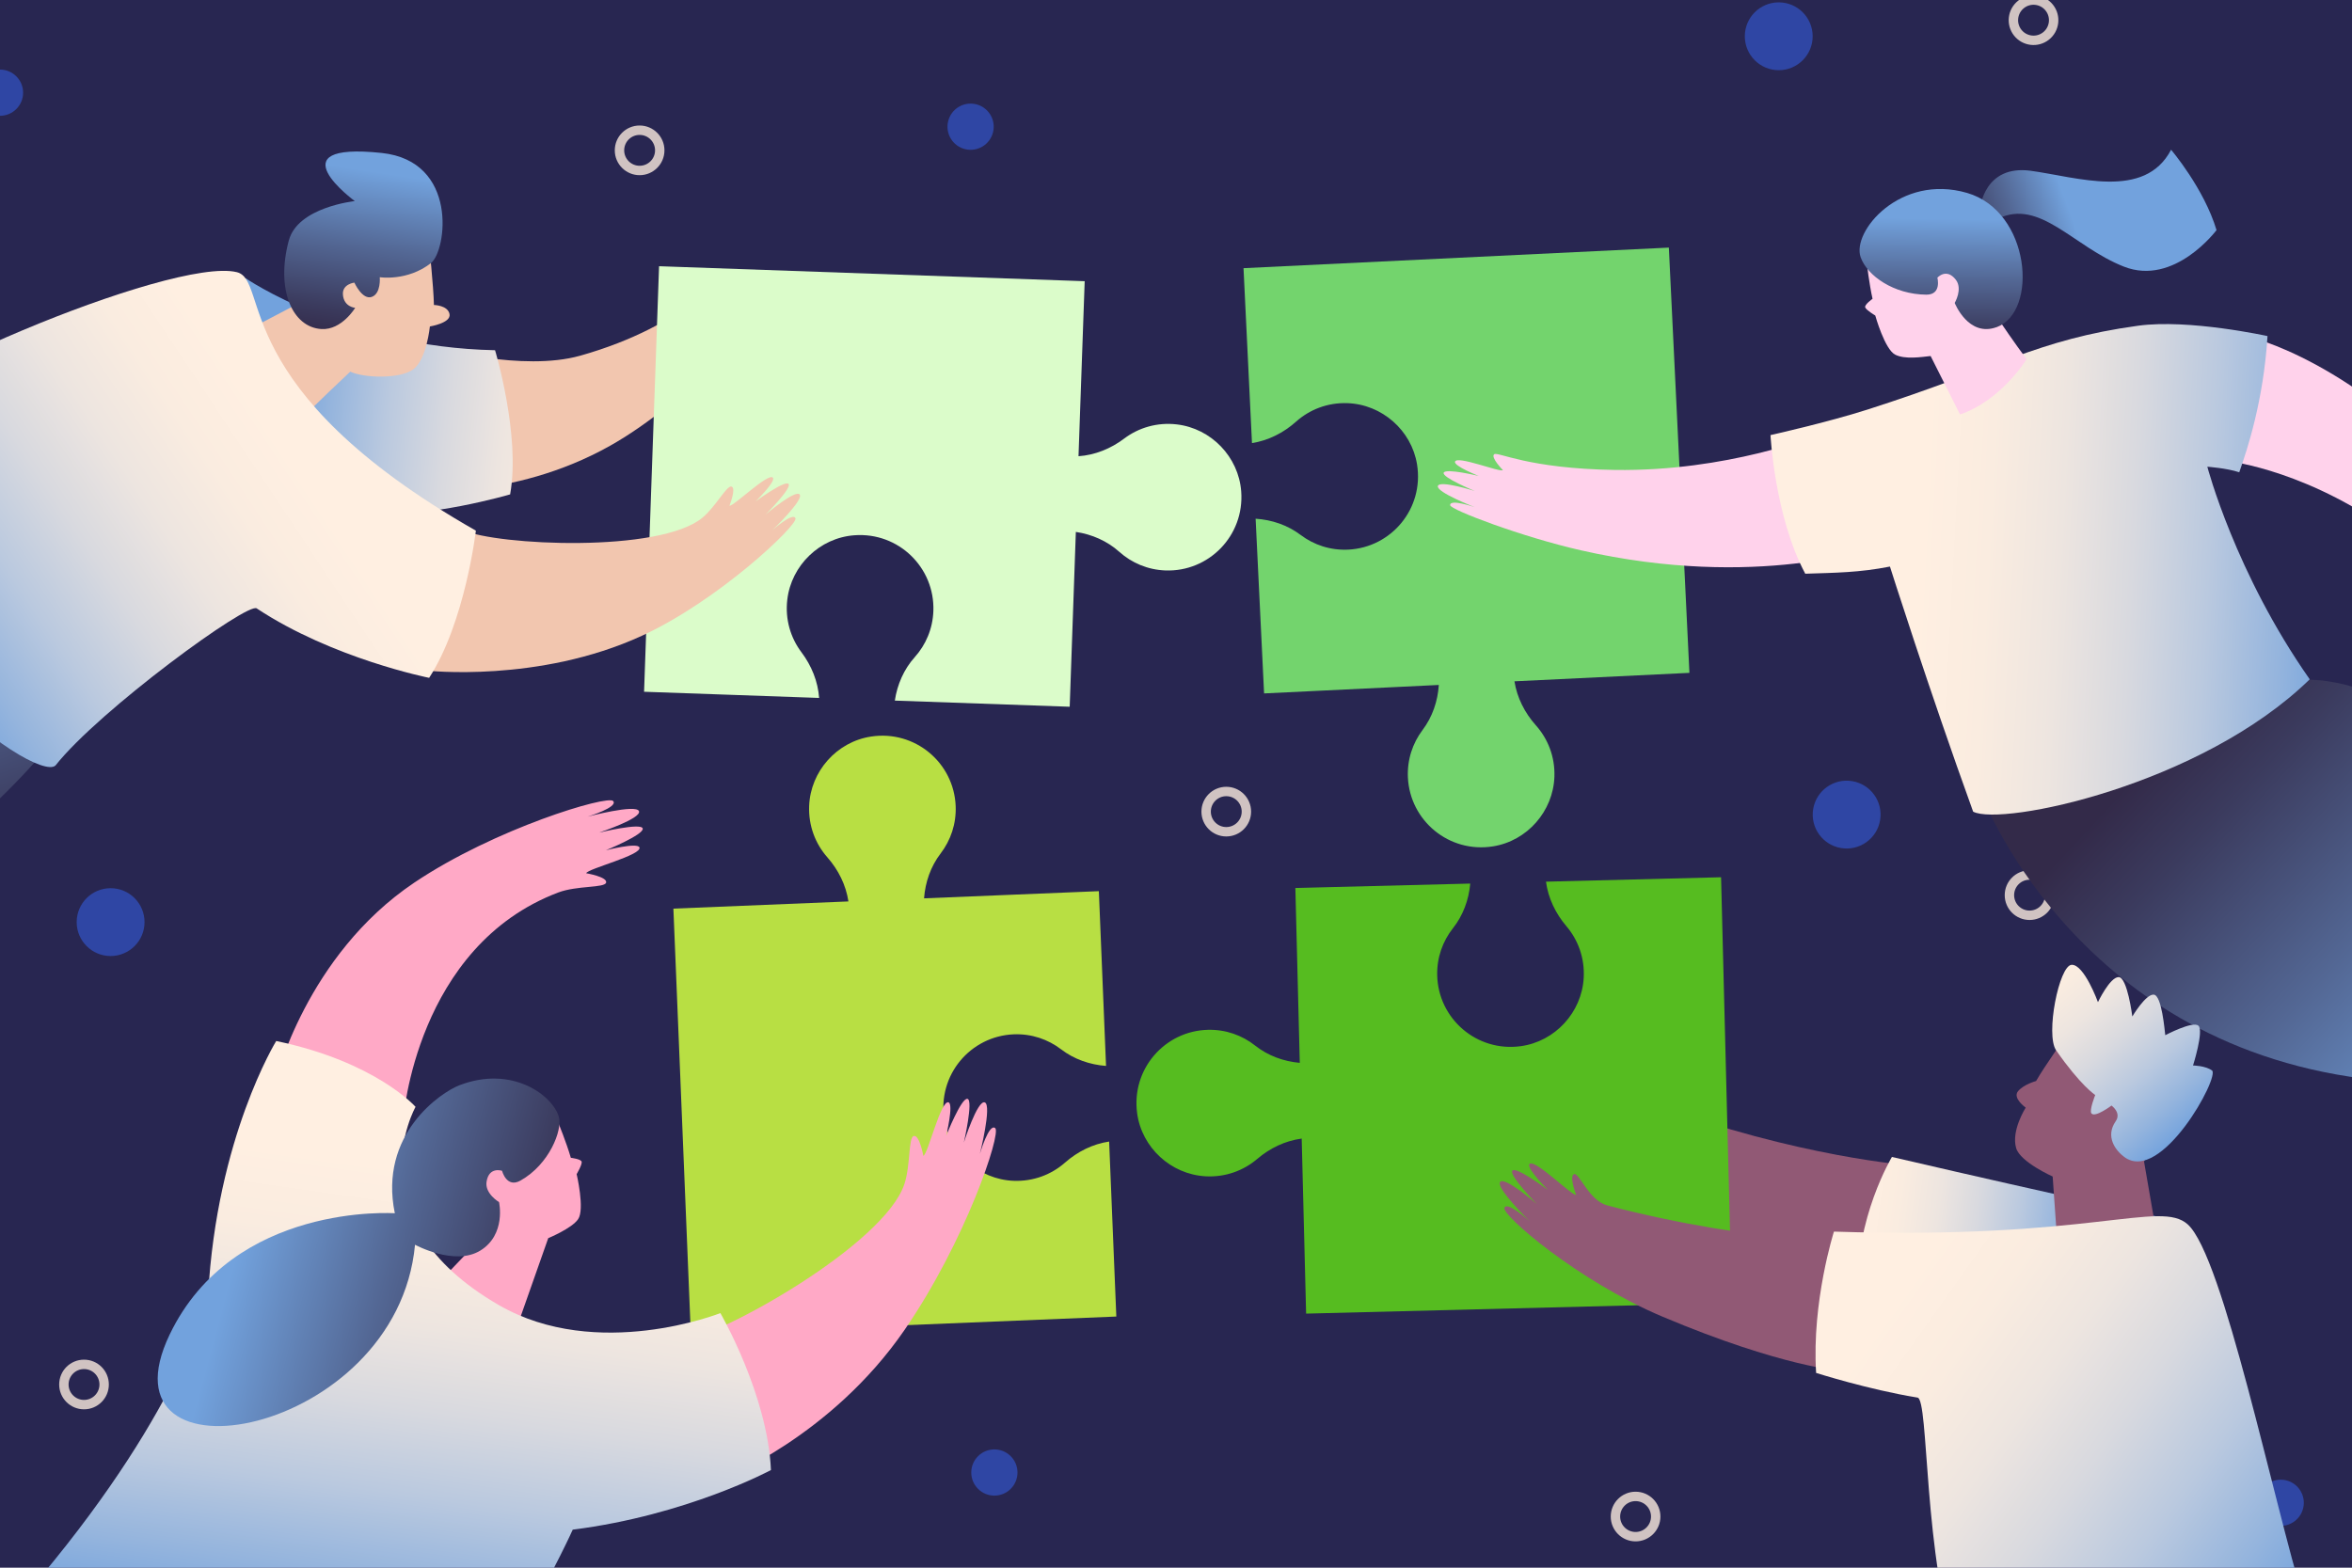 <?xml version="1.0" encoding="UTF-8"?>
<svg id="OBJECTS" xmlns="http://www.w3.org/2000/svg" xmlns:xlink="http://www.w3.org/1999/xlink" viewBox="0 0 750 500">
  <defs>
    <style>
      .cls-1 {
        fill: #dbfcca;
      }

      .cls-2 {
        fill: #355fe5;
        opacity: .56;
      }

      .cls-3 {
        fill: url(#Degradado_sin_nombre_148);
      }

      .cls-4 {
        fill: url(#Degradado_sin_nombre_148-5);
      }

      .cls-5 {
        fill: url(#Degradado_sin_nombre_148-2);
      }

      .cls-6 {
        fill: url(#Degradado_sin_nombre_148-7);
      }

      .cls-7 {
        fill: url(#Degradado_sin_nombre_203-4);
      }

      .cls-8 {
        opacity: .78;
        stroke: #ffefe1;
        stroke-miterlimit: 10;
        stroke-width: 3px;
      }

      .cls-8, .cls-9 {
        fill: none;
      }

      .cls-10 {
        fill: #915975;
      }

      .cls-11 {
        fill: url(#Degradado_sin_nombre_148-4);
      }

      .cls-12 {
        fill: url(#Degradado_sin_nombre_148-6);
      }

      .cls-13 {
        fill: url(#Degradado_sin_nombre_203);
      }

      .cls-14 {
        fill: url(#Degradado_sin_nombre_203-2);
      }

      .cls-15 {
        fill: #ffa9c6;
      }

      .cls-16 {
        clip-path: url(#clippath);
      }

      .cls-17 {
        fill: #ffd2eb;
      }

      .cls-18 {
        fill: url(#Degradado_sin_nombre_203-3);
      }

      .cls-19 {
        fill: url(#Degradado_sin_nombre_203-5);
      }

      .cls-20 {
        fill: #56bc20;
      }

      .cls-21 {
        fill: #b8df43;
      }

      .cls-22 {
        fill: url(#Degradado_sin_nombre_203-6);
      }

      .cls-23 {
        fill: #f2c6af;
      }

      .cls-24 {
        fill: url(#Degradado_sin_nombre_148-3);
      }

      .cls-25 {
        fill: #282651;
      }

      .cls-26 {
        fill: #73d46d;
      }
    </style>
    <clipPath id="clippath">
      <rect class="cls-9" y="0" width="750" height="500"/>
    </clipPath>
    <linearGradient id="Degradado_sin_nombre_148" data-name="Degradado sin nombre 148" x1="90.64" y1="125.22" x2="194.75" y2="136.55" gradientUnits="userSpaceOnUse">
      <stop offset="0" stop-color="#72a2dd"/>
      <stop offset=".14" stop-color="#94b4dd"/>
      <stop offset=".32" stop-color="#bac9df"/>
      <stop offset=".5" stop-color="#d8d9df"/>
      <stop offset=".67" stop-color="#ede5e0"/>
      <stop offset=".84" stop-color="#faece0"/>
      <stop offset="1" stop-color="#ffefe1"/>
    </linearGradient>
    <linearGradient id="Degradado_sin_nombre_203" data-name="Degradado sin nombre 203" x1="109.96" y1="118.06" x2="119.54" y2="54.79" gradientUnits="userSpaceOnUse">
      <stop offset=".15" stop-color="#332a49"/>
      <stop offset=".3" stop-color="#3b3b5e"/>
      <stop offset=".62" stop-color="#536794"/>
      <stop offset="1" stop-color="#72a2dd"/>
    </linearGradient>
    <linearGradient id="Degradado_sin_nombre_203-2" data-name="Degradado sin nombre 203" x1="-1.6" y1="310.26" x2="-52.02" y2="170.21" xlink:href="#Degradado_sin_nombre_203"/>
    <linearGradient id="Degradado_sin_nombre_148-2" data-name="Degradado sin nombre 148" x1="-24.57" y1="221.45" x2="91.58" y2="144.25" xlink:href="#Degradado_sin_nombre_148"/>
    <linearGradient id="Degradado_sin_nombre_148-3" data-name="Degradado sin nombre 148" x1="123.85" y1="525.05" x2="145.42" y2="374.03" xlink:href="#Degradado_sin_nombre_148"/>
    <linearGradient id="Degradado_sin_nombre_203-3" data-name="Degradado sin nombre 203" x1="199.96" y1="422.68" x2="77.98" y2="390.02" xlink:href="#Degradado_sin_nombre_203"/>
    <linearGradient id="Degradado_sin_nombre_203-4" data-name="Degradado sin nombre 203" x1="681.91" y1="205.65" x2="817.69" y2="332.57" xlink:href="#Degradado_sin_nombre_203"/>
    <linearGradient id="Degradado_sin_nombre_148-4" data-name="Degradado sin nombre 148" x1="747.3" y1="186.08" x2="612.04" y2="178.78" xlink:href="#Degradado_sin_nombre_148"/>
    <linearGradient id="Degradado_sin_nombre_203-5" data-name="Degradado sin nombre 203" x1="617.51" y1="87.33" x2="661.45" y2="71.56" xlink:href="#Degradado_sin_nombre_203"/>
    <linearGradient id="Degradado_sin_nombre_203-6" data-name="Degradado sin nombre 203" x1="1415.43" y1="-109.81" x2="1442.26" y2="-152.96" gradientTransform="translate(-539.18 942.52) rotate(-30.94)" xlink:href="#Degradado_sin_nombre_203"/>
    <linearGradient id="Degradado_sin_nombre_148-5" data-name="Degradado sin nombre 148" x1="665.41" y1="407.08" x2="591.81" y2="397.13" xlink:href="#Degradado_sin_nombre_148"/>
    <linearGradient id="Degradado_sin_nombre_148-6" data-name="Degradado sin nombre 148" x1="699.12" y1="359.81" x2="650.96" y2="303.91" xlink:href="#Degradado_sin_nombre_148"/>
    <linearGradient id="Degradado_sin_nombre_148-7" data-name="Degradado sin nombre 148" x1="734.49" y1="511.75" x2="601.88" y2="417.59" xlink:href="#Degradado_sin_nombre_148"/>
  </defs>
  <g class="cls-16">
    <g>
      <rect class="cls-25" y="0" width="750" height="500"/>
      <circle class="cls-2" cx="727.22" cy="479.25" r="7.37" transform="translate(93.26 1076.43) rotate(-76.67)"/>
      <path class="cls-8" d="M647.18,291.92c-3.54,0-6.42-2.87-6.42-6.42s2.87-6.42,6.42-6.42,6.42,2.87,6.42,6.42-2.87,6.42-6.42,6.42Z"/>
      <path class="cls-21" d="M220.29,425.46l135.68-5.56-2.29-55.81c-5.23,.78-10.07,3.19-14.09,6.73-4.32,3.8-10.06,6.04-16.39,5.79-11.04-.44-20.45-8.82-22.11-19.74-2.14-14.03,8.37-26.41,22.15-26.98,5.68-.23,10.95,1.59,15.13,4.79,4.13,3.17,9.15,4.9,14.32,5.29l-2.29-55.74-55.74,2.29h0c.38-5.17,2.12-10.18,5.29-14.32,3.2-4.18,5.02-9.46,4.79-15.13-.56-13.78-12.95-24.28-26.98-22.15-10.92,1.66-19.3,11.07-19.74,22.11-.25,6.33,1.99,12.07,5.79,16.39,3.53,4.01,5.95,8.86,6.73,14.09h0s-55.81,2.29-55.81,2.29l5.56,135.68Z"/>
      <g>
        <path class="cls-23" d="M184.97,113.46c34.74-9.81,44.97-26.79,47.12-24.94,1.18,1.02-4.9,7.98-4.9,7.98,0,0,8.33-6.9,9.67-5.79,1.34,1.11-6.13,9.69-6.13,9.69,0,0,9.19-9.21,10.66-7.59,1.46,1.62-8,11.72-8,11.72,0,0,7.46-7.72,8.92-5.97,.7,.84-3.9,7.32-9.12,13.11,0,0,4.86,.84,4.73,2.09-.26,2.56-10.92,3.19-10.92,3.19-8.64,8.49-20.48,18.48-32.46,25.22-31.61,17.78-63.7,14.33-63.7,14.33l8.06-45.58s27.76,7.7,46.08,2.53Z"/>
        <path class="cls-3" d="M78.22,88.67s32.04,22.09,79.64,23.03c0,0,8.19,27.15,4.81,45.98,0,0-26.96,7.87-43.72,5.81,0,0-55.15-34.68-40.73-74.81Z"/>
        <path class="cls-1" d="M210.16,84.92l-4.78,135.71,55.82,1.97c-.38-5.27-2.42-10.29-5.63-14.56-3.46-4.59-5.26-10.49-4.52-16.78,1.28-10.97,10.35-19.72,21.37-20.54,14.15-1.06,25.7,10.35,25.21,24.14-.2,5.68-2.41,10.8-5.93,14.72-3.48,3.88-5.59,8.75-6.36,13.87l55.76,1.96,1.96-55.76h0c5.13,.77,9.99,2.88,13.87,6.36,3.92,3.51,9.05,5.73,14.72,5.93,13.78,.49,25.2-11.06,24.14-25.21-.83-11.02-9.57-20.09-20.54-21.37-6.29-.73-12.19,1.06-16.78,4.52-4.27,3.22-9.29,5.26-14.56,5.63h0s1.97-55.82,1.97-55.82l-135.71-4.78Z"/>
        <path class="cls-23" d="M136.77,77.49s1.49,13.91,1.6,19.78c0,0,4.45,.07,4.98,2.92,.53,2.85-6.27,3.93-6.27,3.93,0,0-1.03,10.51-5.29,13.67-4.26,3.16-15.81,2.78-20.1,.74,0,0-13.2,12.41-15.03,14.63,0,0-17.54-5.11-20.07-26.63l16.65-8.74s-.35-12.96,7.4-19.84c7.75-6.89,24.58-9.36,36.13-.46Z"/>
        <path class="cls-13" d="M92.11,76.64c-4.24,15.74,1.11,27.77,10.41,28.31,6.45,.37,10.74-6.77,10.74-6.77,0,0-3.62-.24-3.91-4.23-.25-3.38,3.65-3.81,3.65-3.81,0,0,2.54,5.62,5.55,4.55s2.55-6.28,2.55-6.28c0,0,8.77,1.39,16.32-4.5,5.03-3.92,8.83-32.55-15.75-35.13-34.44-3.62-8.53,15.36-8.53,15.36,0,0-18.16,1.89-21.02,12.51Z"/>
        <path class="cls-23" d="M135.91,213.87s35.8,4.06,68.74-11.08c24.6-11.31,49.71-35.27,49.01-37.45-.7-2.18-7.42,3.81-7.42,3.81,0,0,10.09-9.68,8.77-11.42-1.33-1.73-10.87,6.37-10.87,6.37,0,0,8.55-8.56,7.3-9.77-1.25-1.22-10.51,5.6-10.51,5.6,0,0,6.51-6.34,5.53-7.56-1.43-1.78-12.55,9.22-13.85,8.91,0,0,2.24-5.61,.66-6.1-1.5-.47-5.01,6.38-9.26,9.92-13.62,11.35-65.49,8.85-76.35,4l-11.74,44.77Z"/>
        <path class="cls-14" d="M13.06,240.81s-21.41,25.75-48.22,41c0,0-49.41-57.29-50.46-112.48,0,0,37.18-29.73,54.86-34.58L13.06,240.81Z"/>
        <path class="cls-5" d="M151.75,169.24s-3.42,29.22-14.9,46.95c0,0-30.73-6.1-54.95-22.12-2.52-2.42-50.27,32.44-64.2,50.07-6.25,6.05-75.75-42.66-66.01-105.67,3.45-14.35,103.28-56.75,123.84-51.66,10.61,2.62-3.09,37.24,76.22,82.44Z"/>
      </g>
      <g>
        <path class="cls-15" d="M152.16,396.23l-13.11,13.73s9.63,26.02,26.59,11.01l9.18-26.07s7.51-3.1,9.53-6.05c2.17-3.18-.47-14.37-.47-14.37,0,0,1.75-2.95,1.61-3.91-.13-.92-3.46-1.3-3.46-1.3-1.39-4.79-4.02-11.25-4.02-11.25,0,0-18.52,.4-26.42,11.83-7.9,11.43,.57,26.38,.57,26.38Z"/>
        <path class="cls-15" d="M230.43,471.71s34.5-13.36,58.04-47.59c19.43-28.25,30.89-62.63,28.88-64.32-2-1.69-4.89,8.21-4.89,8.21,0,0,3.91-15.54,1.57-16.41-2.34-.88-6.68,12.79-6.68,12.79,0,0,3.1-13.5,1.15-13.93-1.95-.42-6.8,11.82-6.8,11.82,0,0,2.46-10.11,.77-10.7-2.47-.86-6.58,16.58-8.03,17.07,0,0-1.23-6.81-3.07-6.33-1.74,.46-.99,9.24-2.96,15.27-6.32,19.3-58.19,48.41-71.68,50.3l13.7,43.81Z"/>
        <path class="cls-15" d="M87.88,344.68s9.73-39.97,44.19-63.15c25.73-17.31,61.74-28.04,63.45-26.05,1.72,1.98-8.16,4.99-8.16,4.99,0,0,15.49-4.1,16.39-1.76,.9,2.33-12.71,6.84-12.71,6.84,0,0,13.47-3.26,13.91-1.31,.45,1.95-11.74,6.94-11.74,6.94,0,0,10.08-2.58,10.69-.9,.89,2.46-16.5,6.77-16.98,8.23,0,0,6.82,1.15,6.36,2.99-.44,1.74-9.29,.9-15.23,3.14-45.42,17.16-49.45,72.28-49.45,72.28l-40.74-12.21Z"/>
        <path class="cls-24" d="M13.06,502.81c34.63,33.87,114.3,61.28,117.77,60.75,29.49-25.74,51.8-75.69,51.8-75.69,36.45-4.6,63.21-19.01,63.21-19.01-1.07-24.17-16.13-50.06-16.13-50.06,0,0-39.24,15.57-70.61-2.54-47.03-27.15-26.59-63.24-26.59-63.24,0,0-12.67-14.36-44.43-21,0,0-18.94,30.67-21.71,80.93,0,0-7.36,34.84-53.31,89.87Z"/>
        <path class="cls-18" d="M153.15,398.87c8.34-5.14,5.98-15.47,5.98-15.47,0,0-4.57-2.7-3.98-6.49,.77-4.96,4.95-3.49,4.95-3.49,0,0,1.41,5.62,5.86,3.12,9.28-5.21,13.4-16.17,12.26-20.27-1.9-6.83-14.84-16.67-31.79-10.11-5.75,2.23-25.74,15.52-20.53,40.8,0,0-51.47-3.6-71.79,38.66-23.98,49.88,72.47,32.97,78.23-28.62,0,0,12.63,6.9,20.81,1.86Z"/>
      </g>
      <path class="cls-26" d="M532.17,78.97l-135.64,6.56,2.7,55.79c5.22-.82,10.05-3.27,14.04-6.83,4.29-3.83,10.01-6.12,16.34-5.91,11.04,.36,20.51,8.67,22.26,19.58,2.24,14.02-8.17,26.47-21.95,27.14-5.67,.27-10.96-1.5-15.17-4.68-4.16-3.14-9.18-4.84-14.36-5.18l2.7,55.72,55.72-2.7h0c-.34,5.17-2.04,10.2-5.18,14.36-3.17,4.2-4.95,9.49-4.68,15.17,.67,13.78,13.13,24.19,27.14,21.95,10.91-1.74,19.22-11.22,19.58-22.26,.21-6.33-2.08-12.05-5.91-16.34-3.56-3.99-6.01-8.82-6.83-14.04h0s55.79-2.7,55.79-2.7l-6.56-135.64Z"/>
      <path class="cls-17" d="M765.52,171.77c22.23,16.88,26.05,27.65,27.52,27.55,1.55-.1,.75-5.73,.75-5.73,1.26,.01,9,12.55,10.7,11.24,1.16-.9-3.38-8.15-3.38-8.15,0,0,6.96,8.3,8.38,7.46s-4.51-10.57-4.51-10.57c0,0,6.94,9.54,8.54,8.25,1.6-1.29-5.49-12.4-5.49-12.4,0,0,4.82,6.98,5.95,5.14,.76-1.24-12.32-21.58-25.01-36.28-37.75-43.72-72.36-50.97-72.36-50.97l-5.67,39.86s26.02,2.9,54.59,24.6Z"/>
      <path class="cls-17" d="M514.97,149.88c-27.91-.41-37.39-5.94-38.52-4.99-1.19,1,2.8,5.06,2.8,5.06-1.02,.74-14.69-4.77-15.28-2.7-.41,1.41,7.56,4.55,7.56,4.55,0,0-10.53-2.55-11.17-1.04-.64,1.51,9.9,5.83,9.9,5.83,0,0-11.24-3.56-11.76-1.57s11.77,6.73,11.77,6.73c0,0-8.02-2.76-7.84-.61,.13,1.45,22.72,10.06,41.65,14.37,56.32,12.8,94.05-1.1,94.05-1.1l-19.08-35.45s-28.2,11.44-64.08,10.92Z"/>
      <path class="cls-7" d="M631.42,252.37s29.04,79.79,122.22,91.64l77.95-110.28s-37.88,7.97-63.84-7.09c-20.33-11.8-34.68-9.72-34.68-9.72l-101.65,35.45Z"/>
      <path class="cls-11" d="M575.68,182.98c9.58-.31,17.22-.35,26.98-2.28,0,0,12.24,38.67,26.53,78.17,8.99,4.74,72.68-8.41,107.33-42.21-23.76-33.85-32.65-67.8-32.65-67.8,0,0,6.16,.43,10.18,1.77,2.59-7.36,7.71-22.79,9.01-43.44,0,0-25.07-5.53-41.29-3.3-32.28,4.44-44.48,13.39-86.31,26.75-12.86,4.11-30.89,8.13-30.89,8.13,0,0,1.32,25.97,11.09,44.22Z"/>
      <g>
        <path class="cls-19" d="M631.42,66.38s1.28-13.93,16.13-11.91c14.85,2.02,36.33,9.42,44.76-6.71,0,0,10.49,12.28,14.49,25.63,0,0-13.43,18-29.56,11.64-16.13-6.36-26.76-21.8-40.14-15.27l-5.68-3.37Z"/>
        <path class="cls-17" d="M638.01,102.92s4.28,6.36,8.23,11.63c0,0-7.99,13.13-21.23,17.64l-9.38-18.64c-3.01,.33-8.18,1.14-11.29-.43-3.35-1.69-6.36-12.49-6.36-12.49,0,0-2.88-1.7-3.21-2.59-.32-.85,2.34-2.74,2.34-2.74-1.07-4.75-1.85-11.5-1.85-11.5,0,0,16.01-8.36,28.13-2.31s14.63,21.43,14.63,21.43Z"/>
        <path class="cls-22" d="M636.72,104.32c-9.05,3.35-13.41-7.7-13.41-7.7,0,0,2.64-4.45,.35-7.41-2.99-3.88-5.87-.65-5.87-.65,0,0,1.44,5.46-3.53,5.42-10.38-.09-18.83-6.02-20.94-11.92-2.92-8.15,12.56-26.75,33.94-20.53,20.23,5.89,22.78,37.88,9.47,42.8Z"/>
      </g>
      <g>
        <g>
          <path class="cls-10" d="M596.45,411.56s-18.62-2.7-55.13-22.45c-25.81-13.96-47.85-37.14-46.84-39.4s7.55,4.98,7.55,4.98c0,0-9.74-11.61-8.11-13.33,1.63-1.71,10.97,8.13,10.97,8.13,0,0-8.21-10.22-6.73-11.38,1.49-1.17,10.67,7.26,10.67,7.26,0,0-6.27-7.59-5.07-8.79,1.75-1.75,12.44,11.4,13.88,11.22,0,0-1.76-6.31,0-6.65,1.67-.33,3.9,8.87,9.54,10.95,46.49,17.12,82.17,19.61,82.17,19.61l-12.89,39.86Z"/>
          <path class="cls-4" d="M693.11,389.12s-33.83-7.11-89.82-20.12c0,0-11.85,19.75-10.77,42.94,0,0,63.16,22.16,91.84,27.38l8.75-50.21Z"/>
          <path class="cls-20" d="M552.24,415.54l-3.43-135.75-55.83,1.41c.7,5.24,3.04,10.12,6.5,14.19,3.73,4.38,5.88,10.15,5.53,16.48-.61,11.03-9.14,20.31-20.09,21.8-14.06,1.92-26.28-8.78-26.63-22.57-.14-5.68,1.76-10.93,5.03-15.06,3.23-4.08,5.05-9.07,5.51-14.23l-55.77,1.41,1.41,55.77h0c-5.16-.46-10.15-2.27-14.23-5.51-4.13-3.27-9.38-5.17-15.06-5.03-13.79,.35-24.48,12.56-22.57,26.63,1.49,10.95,10.77,19.47,21.8,20.09,6.32,.35,12.1-1.8,16.48-5.53,4.07-3.47,8.95-5.81,14.19-6.5h0s1.41,55.83,1.41,55.83l135.75-3.43Z"/>
        </g>
        <path class="cls-10" d="M658.8,330.48s-6.66,9.3-9.54,14.3c0,0-3.97,1.07-5.77,3.27s2.46,5.22,2.46,5.22c0,0-4.7,7.34-3.04,12.92,1.33,4.47,11.64,9.05,11.64,9.05l1.18,16.84s12.15,8.4,31.64-.35l-3.69-21.3s9.45-12.89,6.03-22.48c-3.42-9.6-16.75-19.69-30.91-17.47Z"/>
        <path class="cls-12" d="M677.37,369c-2.66-1.98-6.17-6.41-2.72-11.39,1.9-2.74-1.34-5-1.34-5,0,0-5.26,3.96-6.4,2.5-.76-.96,1.21-5.86,1.21-5.86,0,0-4.68-3.04-12.47-14.26-3.45-4.97,.95-27.07,4.94-27.27,4-.2,8.4,11.91,8.4,11.91,0,0,3.8-7.99,6.59-7.99s4.37,12.56,4.37,12.56c0,0,4.25-7.17,6.83-6.97,2.59,.2,3.48,11.55,3.68,12.94,0,0,8.76-4.63,10.56-3.03,1.8,1.6-1.71,12.69-1.71,12.69,0,0,3.85,.02,6.04,1.58,2.63,1.87-16.19,36.37-27.98,27.59Z"/>
        <path class="cls-10" d="M587.17,437.24s-18.77-1.16-57.01-17.29c-27.03-11.4-51.21-32.34-50.43-34.7,.78-2.35,8,4.22,8,4.22,0,0-10.82-10.62-9.36-12.48,1.46-1.86,11.7,7.03,11.7,7.03,0,0-9.16-9.38-7.79-10.68,1.37-1.3,11.32,6.19,11.32,6.19,0,0-6.97-6.95-5.9-8.26,1.57-1.91,13.48,10.14,14.9,9.83,0,0-2.36-6.11-.64-6.62,1.63-.49,4.74,8.45,10.55,9.97,47.92,12.55,83.65,11.86,83.65,11.86l-8.98,40.92Z"/>
        <path class="cls-6" d="M584.8,392.82s-7.11,22.32-5.68,45.06c0,0,16.69,5.32,32.28,7.86,3.78,.12,1.72,51.08,13.05,82.93,12.95,11.33,98.89-4.18,110.42-17.46-10.04-32.48-25.9-110.47-37.25-120.7-8.8-7.93-30.72,5-112.81,2.3Z"/>
      </g>
      <circle class="cls-2" cx="588.84" cy="259.8" r="10.82" transform="translate(237.78 799.23) rotate(-80.75)"/>
      <circle class="cls-2" cx="567.2" cy="11.57" r="10.82"/>
      <circle class="cls-2" cx="35.27" cy="294.1" r="10.82"/>
      <circle class="cls-2" cx="309.47" cy="40.4" r="7.37" transform="translate(198.84 332.23) rotate(-76.67)"/>
      <circle class="cls-8" cx="203.96" cy="47.95" r="6.42"/>
      <circle class="cls-8" cx="391.03" cy="258.86" r="6.42"/>
      <circle class="cls-8" cx="521.55" cy="483.69" r="6.42"/>
      <circle class="cls-8" cx="648.43" cy="6.42" r="6.42" transform="translate(135.11 402.66) rotate(-38.23)"/>
      <path class="cls-8" d="M26.79,447.99c-3.54,0-6.42-2.87-6.42-6.42s2.87-6.42,6.42-6.42,6.42,2.87,6.42,6.42-2.87,6.42-6.42,6.42Z"/>
      <circle class="cls-2" cy="29.56" r="7.37"/>
      <circle class="cls-2" cx="317.08" cy="469.64" r="7.37" transform="translate(-239.21 361.77) rotate(-45)"/>
      <rect class="cls-9" y="0" width="750" height="500"/>
      <rect class="cls-9" y="0" width="750" height="500"/>
    </g>
  </g>
</svg>